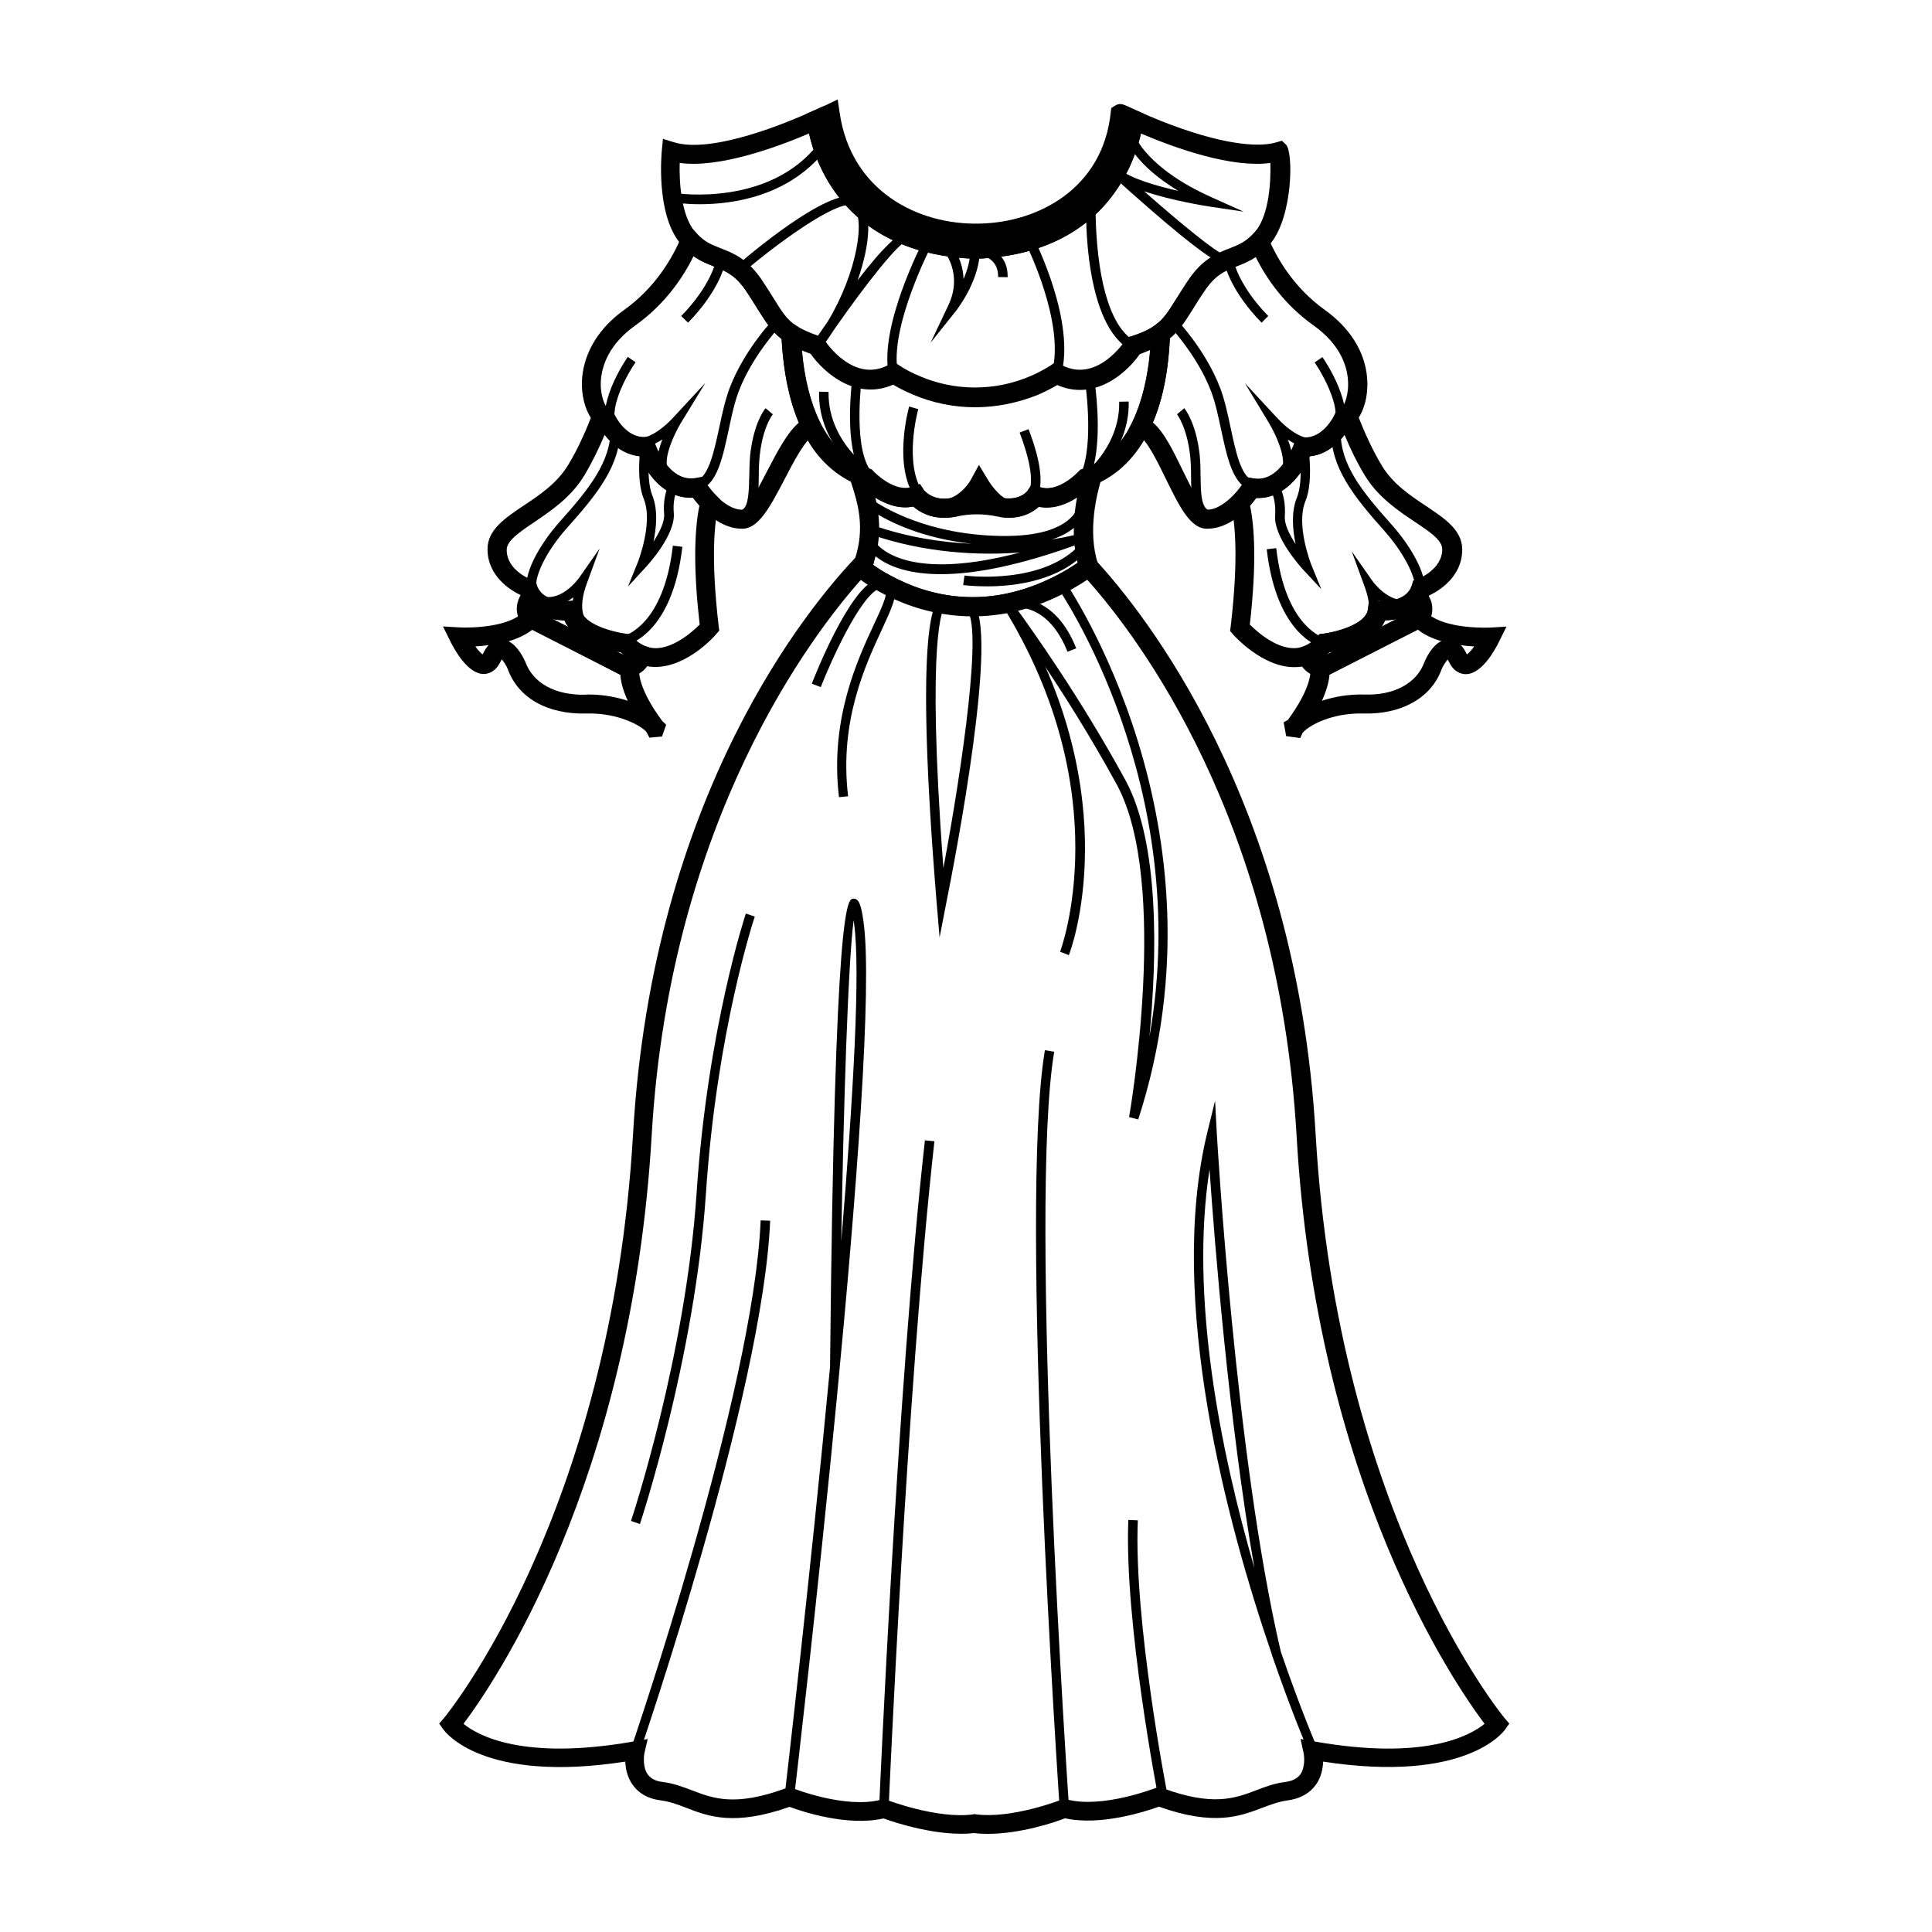<?xml version="1.0" encoding="UTF-8"?>
<!-- Uploaded to: ICON Repo, www.svgrepo.com, Generator: ICON Repo Mixer Tools -->
<svg fill="#000000" width="800px" height="800px" version="1.1" viewBox="144 144 512 512" xmlns="http://www.w3.org/2000/svg">
 <g>
  <path d="m405.79 629.99c-1.211 0-2.418-0.051-3.578-0.203-9.422 1.059-21.008-2.769-24.082-3.879-9.523 2.168-21.512-1.812-24.887-3.074-14.609 5.141-21.461 2.57-27.508 0.203-2.215-0.855-4.281-1.613-6.602-1.914-3.324-0.402-5.844-1.812-7.508-4.18-1.41-2.016-1.863-4.281-1.914-6.098-37.785 5.844-47.762-7.91-48.215-8.516l-1.109-1.562 1.258-1.461c0.453-0.504 44.285-53.656 50.129-154.92 5.188-90.031 46.754-139.96 59.398-153.11l5.793-6.047-1.512 8.262c0 0.051 0 0.102-0.051 0.203 1.211 0.855 2.719 1.863 4.586 2.82 9.773 5.34 25.34 9.672 43.984 0 2.367-1.211 4.734-2.672 7.106-4.332l1.812-1.309 1.512 1.613c12.344 13.352 53.102 63.68 58.242 151.9 5.793 101.21 49.625 154.37 50.078 154.92l1.258 1.461-1.109 1.562c-0.402 0.605-10.48 14.309-48.215 8.516-0.102 1.863-0.504 4.133-1.914 6.098-1.664 2.316-4.18 3.727-7.508 4.18-2.316 0.301-4.434 1.109-6.602 1.914-6.047 2.316-12.898 4.938-27.508-0.25-3.375 1.211-15.418 5.188-24.887 3.074-2.613 1.055-11.836 4.129-20.449 4.129zm-3.578-5.242 0.301 0.051c9.523 1.309 22.57-3.777 22.672-3.828l0.754-0.301 0.805 0.203c9.422 2.469 23.328-2.973 23.477-3.023l0.906-0.352 0.906 0.352c13.402 4.938 19.246 2.719 24.836 0.605 2.367-0.906 4.836-1.863 7.758-2.215 1.863-0.25 3.176-0.906 3.981-2.016 1.309-1.863 1.059-4.734 0.855-5.691l-0.805-3.68 3.68 0.656c29.473 5.188 41.414-1.664 45.09-4.684-7.758-10.277-44.586-63.48-49.828-156.03-4.887-83.332-41.918-132-55.469-147.16-1.965 1.309-3.93 2.469-5.894 3.477-21.664 11.234-39.852 4.785-48.719-0.051-2.215-1.211-4.031-2.367-5.391-3.375-12.645 14.207-50.582 63.379-55.418 147.11-5.391 92.551-42.168 145.8-49.879 156.03 3.629 2.973 15.566 9.875 45.09 4.684l3.727-0.656-0.855 3.68c-0.203 0.957-0.453 3.828 0.855 5.691 0.805 1.109 2.117 1.812 3.981 2.016 2.922 0.352 5.34 1.309 7.758 2.215 5.644 2.168 11.438 4.383 24.887-0.555l0.906-0.352 0.906 0.352c0.152 0.051 14.008 5.543 23.426 3.023l0.805-0.203 0.754 0.301c0.152 0.051 13.199 5.039 22.723 3.828z"/>
  <path d="m488.57 339.59-3.727-0.504-0.656-3.68 1.109-0.605c6.144-8.414 6.098-12.543 5.945-13.652l-0.453-3.176 3.223 0.352 24.484-12.445 1.863-1.863 1.562 2.117c3.629 4.031 13.504 4.332 17.027 4.18l4.281-0.25-1.914 3.879c-1.258 2.621-4.734 8.715-8.867 8.715-1.059 0-3.074-0.402-4.434-3.223-0.152-0.301-0.25-0.504-0.352-0.656-0.504 0.555-1.211 1.613-1.613 2.57-2.719 7.559-10.629 12.043-20.758 11.738-8.312-0.203-14.359 3.125-16.07 5.09zm7.762-16.773c-0.152 1.762-0.707 4.031-2.016 6.902 3.324-1.109 7.152-1.762 11.184-1.664 7.91 0.301 13.957-2.973 15.973-8.566 0.504-1.211 2.016-4.383 4.484-5.594-2.266-0.656-4.434-1.613-6.195-3.023l-23.328 11.891-0.102 0.055zm34.812-7.859c0.504 0.555 1.008 1.258 1.461 2.215 0.051 0.102 0.102 0.152 0.152 0.25 0.504-0.352 1.211-1.109 1.914-2.117-1.059-0.047-2.269-0.148-3.527-0.348z"/>
  <path d="m316.11 339.49-0.805-1.512c-1.258-1.562-7.406-5.141-15.973-4.887-10.328 0.25-18.086-4.18-20.809-11.891-0.352-0.855-1.059-1.914-1.562-2.469-0.102 0.152-0.203 0.352-0.352 0.656-1.359 2.82-3.375 3.223-4.434 3.223-4.133 0-7.559-6.098-8.867-8.715l-1.914-3.879 4.281 0.25c3.527 0.203 13.453-0.152 17.129-4.18l2.168-2.367 1.562 2.316 24.133 12.242 3.273-0.352-0.504 3.273c-0.152 0.754-0.453 5.039 6.047 13.855l1.059 1.008-1.109 3.125zm-16.07-11.438c3.68 0 7.254 0.656 10.328 1.664-1.359-2.922-1.863-5.188-1.965-6.902-0.051 0-0.102-0.051-0.102-0.051l-23.277-11.84c-1.812 1.359-3.981 2.367-6.246 3.023 2.418 1.211 3.93 4.332 4.434 5.441 2.066 5.691 7.961 8.918 16.02 8.715 0.254-0.051 0.555-0.051 0.809-0.051zm-30.078-12.746c0.707 1.008 1.41 1.762 1.914 2.117 0.051-0.051 0.102-0.152 0.152-0.25 0.453-0.957 0.957-1.664 1.461-2.215-1.262 0.195-2.469 0.297-3.527 0.348z"/>
  <path d="m494.06 323.32c-0.203 0-0.402 0-0.605-0.051-2.066-0.203-4.082-1.613-4.988-3.68-0.152-0.301-0.301-0.707-0.402-1.109l-0.754-2.316 2.266-0.957c1.16-0.402 2.367-1.258 3.527-2.519l0.605-0.656 0.906-0.102c2.922-0.352 11.387-2.316 11.941-6.5l0.301-2.469 2.469 0.301c0.051 0 5.793 0.656 8.16-2.719l1.613-2.316 2.117 1.863c0.707 0.656 1.309 1.41 1.613 2.266 0.453 0.754 0.754 1.812 0.754 3.023 0 1.664-0.605 3.176-1.715 4.133l-0.301 0.402-1.211 0.555-24.082 12.293c-0.602 0.406-1.355 0.559-2.215 0.559zm2.066-6.5c-0.301 0.301-0.605 0.555-0.855 0.805l1.965-1.008c-0.453 0.102-0.809 0.152-1.109 0.203zm14.762-8.465c-0.301 0.656-0.656 1.309-1.109 1.863l4.434-2.266c-1.207 0.301-2.367 0.402-3.324 0.402z"/>
  <path d="m310.52 323.32c-0.754 0-1.512-0.203-2.266-0.555l-25.492-13.199c-1.008-0.707-1.812-2.367-1.812-4.231 0-1.109 0.301-2.215 0.805-3.223 0.402-0.805 1.008-1.512 1.41-1.914l2.117-2.117 1.715 2.418c2.367 3.324 8.113 2.719 8.16 2.719l2.469-0.25 0.301 2.469c0.555 4.133 9.02 6.144 11.941 6.5l0.855 0.102 0.605 0.605c1.41 1.359 2.57 2.168 3.68 2.57l2.016 0.707-0.352 2.066c-0.102 0.504-0.301 1.059-0.605 1.664-1.059 2.066-2.973 3.426-4.988 3.578-0.156 0.09-0.359 0.09-0.559 0.09zm-3.125-6.652 2.117 1.059c-0.352-0.25-0.707-0.555-1.059-0.906-0.305 0-0.656-0.051-1.059-0.152zm-17.078-8.613 4.332 2.215c-0.402-0.555-0.805-1.16-1.059-1.812-0.906-0.051-2.066-0.152-3.273-0.402z"/>
  <path d="m463.88 284.12c-4.434 0-7.305-5.844-10.934-13.25-2.215-4.586-5.289-10.832-7.457-11.586l-2.672-0.957 1.258-2.519c2.922-6.047 4.684-14.258 4.988-23.68l0.051-1.258 1.008-0.707c2.215-1.613 3.426-3.477 5.543-6.902 0.855-1.359 1.863-2.973 3.074-4.785 3.828-5.793 7.656-7.305 11.035-8.613 2.215-0.855 4.18-1.664 6.098-3.68l2.672-2.82 1.512 3.578c2.316 5.492 6.801 13.301 15.113 19.246 6.602 4.734 10.578 11.082 11.133 17.938 0.402 4.785-0.906 9.473-3.375 11.992-0.352 0.402-0.754 0.707-1.211 1.008-1.16 2.066-4.637 7.203-10.629 7.809-2.066 4.785-6.902 11.387-14.207 11.035-0.605 0.805-1.512 1.965-2.621 3.074-2.219 2.258-5.894 5.078-10.379 5.078zm-14.359-28.16c2.973 2.519 5.391 7.508 7.91 12.695 1.812 3.727 4.887 9.977 6.449 10.43 2.769 0 5.441-2.316 6.801-3.68 1.715-1.715 2.82-3.477 2.82-3.477l0.906-1.461 1.664 0.301c7.305 1.258 10.781-9.02 10.832-9.117l0.605-1.863 1.965 0.102c5.09 0.402 8.062-5.691 8.062-5.742l0.453-0.957 1.258-0.605c1.008-1.008 2.316-3.981 1.965-8.062-0.301-3.777-2.168-9.32-9.07-14.258-7.809-5.543-12.594-12.543-15.418-18.289-1.812 1.258-3.578 1.914-5.188 2.57-3.074 1.211-5.691 2.215-8.664 6.699-1.211 1.762-2.168 3.324-2.973 4.637-1.965 3.176-3.477 5.543-5.894 7.559-0.355 8.812-1.863 16.371-4.484 22.52z"/>
  <path d="m340.7 284.12c-3.527 0-7.055-1.762-10.48-5.188-1.109-1.109-2.016-2.215-2.621-3.074-7.406 0.352-12.141-6.246-14.156-11.035-5.996-0.605-9.473-5.793-10.629-7.809-0.352-0.25-0.754-0.555-1.109-0.906-2.469-2.519-3.828-7.254-3.426-12.043 0.605-6.852 4.535-13.25 11.133-17.938 8.363-5.996 12.848-13.855 15.164-19.398l1.512-3.68 2.672 2.922c1.965 2.168 3.93 2.922 6.246 3.828 3.375 1.309 7.203 2.82 11.035 8.613 1.211 1.812 2.168 3.375 3.023 4.734 2.215 3.578 3.477 5.543 5.945 7.203l1.059 0.707 0.051 1.258c0.504 9.824 2.168 17.531 5.09 23.477l1.211 2.469-2.57 1.008c-2.316 0.906-5.594 7.203-7.961 11.789-3.832 7.32-6.856 13.062-11.188 13.062zm-10.629-13.652 0.906 1.461s1.109 1.762 2.82 3.477c1.664 1.664 4.234 3.68 6.902 3.68 1.512-0.402 4.734-6.602 6.648-10.328 2.719-5.188 5.289-10.176 8.363-12.746-2.519-5.945-4.031-13.25-4.586-22.168-2.672-2.066-4.18-4.535-6.398-8.012-0.805-1.309-1.762-2.82-2.922-4.586-2.973-4.484-5.644-5.543-8.664-6.699-1.664-0.656-3.527-1.359-5.34-2.672-2.82 5.742-7.609 12.797-15.469 18.391-6.902 4.938-8.715 10.48-9.07 14.258-0.352 4.082 1.008 7.055 1.965 8.062l0.957 0.352 0.754 1.211c0.051 0.051 2.82 6.047 8.113 5.742l1.914-0.102 0.605 1.863c0.051 0.102 3.527 10.379 10.832 9.117z"/>
  <path d="m486.96 320.8c-8.465 0-15.871-8.312-16.223-8.715l-0.754-0.855 0.152-1.109c2.117-17.938 1.211-27.457 0.102-32.293l-0.301-1.359 1.008-1.008c1.715-1.715 2.82-3.477 2.82-3.477l0.906-1.461 1.664 0.301c7.305 1.309 10.781-9.02 10.832-9.117l0.605-1.812 1.914 0.102c5.039 0.352 8.062-5.691 8.113-5.793l0.453-0.906 0.957-0.352 2.719-2.719 1.715 3.324c2.117 5.492 4.332 10.176 6.602 13.906 2.871 4.785 7.559 7.91 11.738 10.68 4.887 3.273 9.523 6.348 9.523 11.488 0 7.254-6.144 10.934-8.766 12.191-0.301 0.707-0.656 1.258-0.906 1.664-2.871 4.082-7.859 4.887-10.73 4.938-2.57 5.996-11.637 7.961-14.762 8.465-1.512 1.461-3.125 2.57-4.887 3.176l-0.453 0.152c-1.473 0.438-2.785 0.59-4.043 0.59zm-11.738-11.285c2.168 2.168 8.613 7.91 14.258 5.793l0.453-0.152c1.109-0.453 2.117-1.258 3.125-2.367l0.605-0.707 0.906-0.102c2.922-0.352 11.387-2.316 11.941-6.5l0.301-2.469 2.469 0.25c0.051 0 5.844 0.605 8.16-2.719 0.301-0.453 0.555-1.008 0.707-1.461l0.352-1.211 1.16-0.402c0.051 0 6.551-2.469 6.551-7.91 0-2.418-3.375-4.684-7.254-7.254-4.383-2.922-9.773-6.551-13.25-12.293-1.863-3.023-3.68-6.648-5.391-10.781-1.762 2.316-4.836 5.238-9.219 5.691-2.066 4.785-6.953 11.336-14.156 11.035-0.402 0.555-1.008 1.309-1.664 2.066 1.152 5.445 1.809 15.066-0.055 31.492z"/>
  <path d="m317.68 320.75c-1.258 0-2.57-0.203-3.879-0.605l-0.453-0.152c-1.715-0.605-3.324-1.664-4.887-3.176-3.074-0.504-12.191-2.469-14.812-8.465-2.871-0.051-7.859-0.805-10.73-4.938-0.301-0.453-0.656-1.008-0.957-1.715-2.57-1.211-8.766-4.938-8.766-12.191 0-5.09 4.637-8.211 9.523-11.488 4.18-2.769 8.918-5.945 11.84-10.781 2.871-4.684 5.141-10.176 6.602-13.957l1.512-3.828 2.719 3.125 0.957 0.352 0.605 1.109c0 0.051 2.922 6.098 8.062 5.742l1.965-0.102 0.605 1.863c0.051 0.102 3.477 10.43 10.832 9.117l1.664-0.301 0.906 1.461s1.109 1.762 2.82 3.477l1.008 1.008-0.352 1.359c-1.16 4.785-2.117 14.258 0 32.344l0.152 1.109-0.754 0.855c-0.312 0.465-7.668 8.777-16.184 8.777zm-2.922-5.594 0.402 0.152c5.644 2.117 12.09-3.629 14.258-5.793-1.562-13.703-1.562-24.285-0.051-31.59-0.656-0.754-1.211-1.461-1.664-2.016-7.508 0.402-12.141-6.246-14.207-10.984-4.434-0.453-7.508-3.375-9.27-5.691-1.41 3.375-3.273 7.254-5.391 10.781-3.477 5.793-8.918 9.422-13.301 12.395-3.879 2.621-7.254 4.887-7.254 7.305 0 5.492 6.5 7.91 6.551 7.91l1.16 0.402 0.352 1.211c0.152 0.504 0.402 1.008 0.754 1.512 2.316 3.324 8.062 2.672 8.113 2.672l2.469-0.301 0.301 2.469c0.504 3.879 8.262 6.047 11.891 6.5l0.906 0.102 0.605 0.656c1.207 1.051 2.266 1.855 3.375 2.309z"/>
  <path d="m445.64 440.66-2.418-0.605c0.102-0.605 10.832-62.07-3.223-88.066-14.309-26.25-30.078-47.105-30.23-47.309l-1.109-1.461 1.812-0.504c0.152 0 12.293-3.176 18.742 13.098l-2.316 0.906c-4.082-10.328-10.43-11.789-13.652-11.789h-0.102c4.082 5.594 17.129 23.832 29.121 45.848 9.168 16.879 8.312 47.258 6.348 67.965 11.84-66.754-24.031-118.65-24.434-119.2l2.066-1.461c0.301 0.609 44.684 64.742 19.395 142.58z"/>
  <path d="m366.34 355.26c-2.469-20.605 4.887-36.375 9.27-45.797 1.914-4.133 3.629-7.758 3.125-9.07-0.051-0.152-0.152-0.301-0.504-0.453-0.203-0.102-0.605-0.203-1.258 0.051-5.141 2.117-12.898 19.547-15.469 26.098l-2.367-0.906c0.957-2.519 9.773-24.637 16.828-27.508 1.16-0.453 2.266-0.453 3.223 0 0.906 0.402 1.512 1.059 1.812 1.863 0.855 2.316-0.754 5.793-3.176 11.035-4.535 9.773-11.438 24.535-9.07 44.438z"/>
  <path d="m427.25 397.12-2.316-0.906c0.152-0.402 15.719-41.816-15.266-91.691l2.117-1.309c16.523 26.602 19.852 50.684 19.75 66.199-0.102 16.875-4.082 27.254-4.285 27.707z"/>
  <path d="m393 392.44-0.754-8.918c-5.945-72.195-0.906-80.004 0.805-80.66l0.906 2.316-0.453-1.16 0.754 0.957c-0.203 0.25-4.938 6.348-0.25 69.074 5.188-27.711 10.43-64.84 6.144-68.316l1.562-1.965c7.356 5.996-4.535 67.562-7.004 79.855z"/>
  <path d="m401.86 307.2c-10.531 0-18.992-3.426-24.285-6.246-2.973-1.613-5.238-3.223-6.648-4.281l-1.562-1.16 0.707-1.812c0.152-0.402 0.301-0.855 0.402-1.309 2.922-8.566 0.754-15.266-0.805-20.152l-2.016-6.699 7.707 3.426c0.051 0.051 5.594 5.996 10.578 4.082l1.812-0.707 1.109 1.562s0.855 1.109 2.519 1.762c1.359 0.555 2.922 0.656 4.637 0.352 4.637-1.059 8.969-1.109 13.352-0.152 0.301 0.051 0.707 0.102 1.16 0.25h0.555c3.68 0.152 5.238-1.965 5.289-2.066l1.109-1.664 1.914 0.656c4.988 1.914 10.48-4.031 10.531-4.082l0.453-0.453 0.605-0.203c0.504-0.152 1.008-0.352 1.461-0.555l5.141-2.316-1.664 5.34c-1.211 3.93-3.777 13.957-0.957 22.621l0.555 1.762-1.512 1.059c-2.57 1.812-5.188 3.375-7.707 4.684-8.875 4.695-17.137 6.305-24.441 6.305zm-26.5-13.5c1.211 0.855 2.719 1.863 4.586 2.82 9.824 5.34 25.391 9.621 43.984 0 1.863-0.957 3.727-2.066 5.644-3.375-1.512-6.047-1.109-12.293-0.152-17.281-2.621 1.715-6.246 3.223-10.125 2.469-1.664 1.512-4.535 3.074-8.516 2.871-0.25 0-0.906 0-1.613-0.152-0.301-0.102-0.504-0.102-0.754-0.152-3.777-0.805-7.406-0.805-10.934 0l-0.555 0.102c-2.621 0.453-5.141 0.25-7.406-0.656-1.512-0.605-2.672-1.41-3.477-2.117-3.828 0.805-7.457-0.707-10.078-2.367 1.156 4.738 1.762 10.836-0.605 17.84z"/>
  <path d="m394.11 281.2c-1.664 0-3.223-0.301-4.637-0.855-1.512-0.605-2.672-1.41-3.477-2.117-6.5 1.309-12.293-3.828-13.957-5.441-0.504-0.203-1.008-0.402-1.461-0.605-6.047-2.719-10.73-7.457-14.008-14.207-3.223-6.648-5.09-15.215-5.492-25.441l-0.203-4.938 4.133 2.719c1.461 0.957 3.375 1.812 6.246 2.82l0.805 0.301 0.453 0.707c0.301 0.453 7.707 11.637 17.078 6.5l1.359-0.754 1.309 0.906s1.965 1.41 5.441 2.871c9.32 4.031 20.051 4.031 29.371 0 3.426-1.461 5.391-2.871 5.441-2.871l1.258-0.906 1.41 0.754c9.371 5.141 16.777-6.047 17.078-6.5l0.504-0.754 0.855-0.25c2.871-0.855 4.938-1.812 6.449-2.922l4.18-3.074-0.152 5.188c-0.352 10.277-2.168 18.941-5.492 25.695-3.375 6.902-8.16 11.688-14.207 14.309-0.402 0.203-0.855 0.352-1.309 0.504-1.664 1.613-7.406 6.648-13.805 5.391-1.664 1.512-4.484 3.074-8.516 2.871-0.301 0-0.906-0.051-1.359-0.102-2.367-0.707-4.434-2.672-5.945-4.383-1.562 1.715-3.727 3.375-6.246 4.231-1.043 0.254-2.098 0.355-3.106 0.355zm-5.242-7.305s0.805 1.059 2.469 1.715c1.41 0.555 2.973 0.707 4.637 0.352 2.168-0.805 4.383-3.074 5.34-4.887l2.117-3.879 2.266 3.777c1.059 1.812 3.375 4.637 4.785 5.09-0.152-0.051 0.152 0 0.402 0 3.777 0.203 5.391-1.965 5.441-2.066l1.109-1.664 1.914 0.656c4.988 1.914 10.48-4.031 10.531-4.082l0.453-0.453 0.605-0.203c0.504-0.152 1.008-0.352 1.461-0.555 4.988-2.117 8.918-6.144 11.738-11.941 2.469-5.09 4.082-11.637 4.734-19.195-0.855 0.352-1.812 0.707-2.82 1.059-3.68 5.188-12.09 12.395-21.867 8.113-1.059 0.656-2.769 1.613-5.039 2.57-10.578 4.535-22.723 4.535-33.301 0-2.316-0.957-4.031-1.914-5.09-2.57-9.723 4.281-18.238-2.973-21.867-8.16-0.855-0.301-1.664-0.605-2.367-0.906 0.656 7.609 2.266 13.957 4.734 19.043 2.769 5.644 6.602 9.621 11.488 11.789 0.504 0.203 1.16 0.453 1.762 0.707l0.555 0.203 0.402 0.453c0.051 0.051 5.594 5.945 10.531 4.082l1.812-0.707z"/>
  <path d="m402.42 251.93c-5.691 0-11.387-1.16-16.625-3.426-2.266-0.957-4.031-1.914-5.09-2.57-9.723 4.281-18.238-2.973-21.867-8.16-2.672-0.957-4.734-1.965-6.551-3.074-3.426-2.316-5.039-4.887-7.457-8.766-0.805-1.309-1.762-2.82-2.922-4.586-2.973-4.484-5.644-5.492-8.664-6.699-2.519-1.008-5.34-2.117-8.113-5.141-0.555-0.656-0.855-0.957-1.059-1.258-6.297-7.961-4.734-23.73-4.684-24.383l0.301-3.074 2.922 0.906c10.227 3.176 30.73-5.492 36.727-8.262l3.273-1.461 0.301 3.578c0.102 1.258 2.922 30.73 39.648 31.992 36.527-1.258 39.297-30.73 39.398-31.992l0.301-3.578 3.273 1.461c16.121 7.254 29.875 10.328 36.777 8.262l1.41-0.402 1.059 1.008c2.016 1.863 1.863 18.742-3.93 26.047l-0.402 0.453c-0.25 0.301-0.504 0.605-0.805 0.906-2.672 2.82-5.441 3.93-7.91 4.887-3.074 1.211-5.691 2.215-8.664 6.75-1.211 1.762-2.168 3.324-2.973 4.637-2.266 3.578-3.879 6.195-6.953 8.363-1.762 1.258-3.93 2.316-7.106 3.527-3.629 5.188-12.09 12.445-21.867 8.16-1.059 0.656-2.769 1.562-5.039 2.57-5.375 2.164-11.07 3.324-16.711 3.324zm-21.465-11.84 1.258 0.906s2.066 1.41 5.492 2.871c9.32 4.031 20 4.031 29.371 0 3.426-1.461 5.391-2.871 5.441-2.871l1.309-0.906 1.363 0.754c9.422 5.188 16.777-6.047 17.078-6.5l0.453-0.707 0.805-0.301c3.125-1.109 5.188-2.117 6.648-3.176 2.215-1.613 3.426-3.477 5.594-6.902 0.855-1.359 1.863-2.922 3.074-4.785 3.828-5.793 7.656-7.305 11.035-8.613 2.215-0.855 4.18-1.664 6.098-3.68 0.203-0.203 0.402-0.402 0.555-0.605l0.301-0.402c3.578-4.586 3.981-13.352 3.828-17.984-10.176 1.359-24.688-3.727-34.309-7.809-1.965 8.867-10.328 32.094-43.883 33.199-33.703-1.16-42.117-24.336-44.082-33.199-8.613 3.68-23.781 9.219-34.258 7.809-0.152 5.141 0.402 13.652 3.879 18.035 0.203 0.25 0.301 0.402 0.453 0.555l0.352 0.402c1.914 2.066 3.879 2.871 6.144 3.727 3.375 1.309 7.203 2.82 11.035 8.613 1.211 1.812 2.168 3.375 3.023 4.734 2.215 3.578 3.477 5.594 5.945 7.254 1.562 1.008 3.578 1.914 6.246 2.82l0.805 0.301 0.453 0.707c0.301 0.453 7.707 11.637 17.078 6.5z"/>
  <path d="m402.52 212.58c-41.516-1.41-44.637-36.273-44.688-36.625l-0.148-1.766 1.613-0.707c2.215-0.957 3.527-1.613 3.578-1.613l3.125-1.512 0.504 3.426c2.973 20.809 20.707 29.875 37.082 29.473 15.77-0.301 32.695-9.473 34.762-29.422l0.152-1.211 1.059-0.656c1.211-0.754 2.117-0.301 3.324 0.25 0.605 0.301 1.512 0.707 2.621 1.211l1.613 0.707-0.152 1.762c-0.059 0.41-3.133 35.273-44.445 36.684z"/>
  <path d="m313.59 608.22-2.367-0.805c0.301-0.957 32.496-94.617 34.359-140.01l2.519 0.102c-1.914 45.742-34.207 139.75-34.512 140.71z"/>
  <path d="m379.49 623.34-2.519-0.102c0.051-1.109 4.785-111.14 12.141-177.04l2.519 0.25c-7.352 65.852-12.09 175.79-12.141 176.89z"/>
  <path d="m354.45 620.31-2.519-0.301c0.102-1.059 6.648-56.73 12.043-113.76 1.211-123.73 4.637-123.99 6.144-124.09 1.512-0.102 2.117 1.715 2.719 6.098 4.84 34.008-17.43 224-18.387 232.05zm15.77-232.41c-1.512 11.84-2.672 49.375-3.273 85.043 3.176-38.188 5.141-72.043 3.375-84.336 0-0.203-0.051-0.453-0.102-0.707z"/>
  <path d="m490.84 608.32c-0.152-0.301-4.434-10.277-9.773-25.746 0-0.102-0.051-0.152-0.051-0.25-11.586-33.805-27.961-93.707-17.027-138.39l2.016-8.211 0.453 8.465c0.051 0.855 4.887 86 16.977 137.54 5.289 15.418 9.574 25.34 9.723 25.645zm-26.301-154.42c-5.289 33.957 2.922 74.715 11.891 105.65-6.801-39.047-10.527-85.848-11.891-105.65z"/>
  <path d="m450.98 620.41c-0.102-0.453-9.07-46.5-7.961-73.605l2.519 0.102c-1.16 26.801 7.809 72.547 7.91 73.004z"/>
  <path d="m424.84 623.39c-0.102-1.613-10.934-159.76-3.93-201.07l2.469 0.402c-6.953 41.012 3.828 198.9 3.93 200.46z"/>
  <path d="m313.59 547.87-2.367-0.805c0.152-0.453 14.508-43.629 17.383-86.906 2.922-43.578 12.949-73.758 13.047-74.059l2.367 0.805c-0.102 0.301-10.078 30.18-12.949 73.457-2.918 43.574-17.328 87.055-17.48 87.508z"/>
  <path d="m393.35 296.16c-16.625 0-20.102-7.859-20.305-8.363l2.316-0.957-1.16 0.453 1.16-0.504c0.051 0.152 5.844 12.344 38.996 3.629-10.578 0.805-25.242 0.301-40.355-5.039l-0.855-0.301v-0.906c0-2.621-0.203-5.894-0.504-6.5 0.152 0.152 0.352 0.25 0.504 0.301-0.504-0.402-0.754-0.707-0.805-0.805l-0.25-0.906 1.562-1.008 0.754 0.605s0.051 0 0.051 0.051c0.957 0.754 13 9.723 34.66 10.125 11.688 0.203 16.777-2.719 19.043-5.238 2.418-2.672 2.117-5.492 2.117-5.543l2.519-0.301c0 0.152 0.453 3.981-2.719 7.559-1.762 1.914-4.18 3.426-7.254 4.434 4.484-0.707 7.106-1.461 7.203-1.512l0.805 2.367c-16.93 6.293-28.969 8.359-37.484 8.359zm-17.684-12.848c9.117 3.125 17.984 4.434 25.844 4.785-12.848-1.41-21.613-5.644-25.945-8.414 0.051 0.957 0.102 2.168 0.102 3.629z"/>
  <path d="m405.54 299.39c-3.527 0-5.996-0.301-6.297-0.352l0.352-2.519c0.203 0.051 20.906 2.719 30.832-8.465l1.914 1.664c-7.301 8.262-19.445 9.672-26.801 9.672z"/>
  <path d="m409.62 279.84c-0.402-0.051-0.754-0.102-1.211-0.25-3.727-0.754-7.559-0.754-11.285 0.051v-0.051c-0.102 0.051-0.203 0.051-0.301 0.102l-0.102-0.301 0.051 0.301-0.805-2.367c2.871-1.008 5.289-3.527 6.398-5.543l1.059-1.914 1.16 1.863c1.16 1.914 3.68 5.09 5.543 5.644zm-6.648-3.324c0.707 0 1.41 0.051 2.168 0.102-0.605-0.656-1.109-1.359-1.562-1.965-0.504 0.656-1.059 1.258-1.664 1.863h1.059z"/>
  <path d="m410.63 279.94c-0.453 0-0.855-0.102-1.16-0.152l0.707-2.418c0.25 0.102 0.453 0.102 0.555 0.051l0.656-0.051c1.613-0.152 3.777-0.352 4.938-2.215 1.211-1.914 1.762-6.297-2.117-16.523l2.367-0.906c3.477 9.117 4.082 15.215 1.914 18.742-1.812 2.922-5.09 3.223-6.852 3.375l-0.555 0.051c-0.152 0.047-0.301 0.047-0.453 0.047z"/>
  <path d="m393.85 280.24c-1.461 0-2.82-0.402-4.082-1.109-1.008-0.555-2.066-1.562-2.973-2.82-6.297-8.613-2.016-23.93-1.863-24.586l2.418 0.707c-0.051 0.152-4.082 14.762 1.461 22.371 0.707 0.957 1.461 1.715 2.215 2.117 1.461 0.906 3.125 1.008 4.988 0.402l0.805 2.367c-1.004 0.352-2.012 0.551-2.969 0.551z"/>
  <path d="m425.84 276.66 3.777-5.543c4.684-6.953 2.016-25.34 2.016-25.492l2.469-0.352c0.102 0.656 1.914 13.047-0.203 21.867 3.125-3.426 6.852-9.219 6.699-16.676l2.519-0.051c0.301 13.957-11.234 22.117-11.738 22.469z"/>
  <path d="m378.34 274.1-5.543-3.828c-0.504-0.352-12.043-8.516-11.738-22.469l2.519 0.051c-0.152 7.508 3.578 13.25 6.699 16.676-2.117-8.816-0.301-21.262-0.203-21.867l2.469 0.352c-0.051 0.203-2.672 18.539 2.016 25.492z"/>
  <path d="m361.46 236.46-2.066-1.461c1.309-1.965 2.672-3.93 4.031-5.894 7.758-12.949 10.027-27.457 6.602-30.43-2.621-2.266-17.027 7.305-28.969 17.434l-1.613-1.914c6.195-5.289 26.754-22.117 32.242-17.434 3.578 3.074 2.973 11.891-0.402 21.512 5.996-7.809 11.336-13.504 13.754-12.746l-0.754 2.418c-2.066 0.25-10.781 11.285-18.941 22.973-1.211 1.867-2.523 3.781-3.883 5.543z"/>
  <path d="m329.46 198.12c-3.777 0-6.348-0.402-6.648-0.453l0.402-2.469c0.25 0.051 24.789 3.68 37.785-13.25l2.016 1.512c-9.773 12.645-24.891 14.66-33.555 14.66z"/>
  <path d="m379.54 243.31c-2.621-12.797 8.715-34.613 9.168-35.57l2.215 1.16c-0.102 0.203-11.387 21.965-8.969 33.855z"/>
  <path d="m425.19 243.41-2.418-0.656c3.629-13.098-6.852-34.059-6.953-34.258l2.266-1.16c0.406 0.859 10.984 22.02 7.106 36.074z"/>
  <path d="m390.63 234.8 4.684-9.875c4.082-8.613-1.359-14.66-1.41-14.711l1.863-1.715c0.203 0.203 3.426 3.828 3.578 9.473 1.008-2.367 1.863-5.141 1.812-7.91v-1.309l1.309 0.051c3.023 0.102 8.715 2.016 8.566 8.664l-2.519-0.051c0.102-4.231-3.023-5.492-4.887-5.894-0.605 7.609-5.996 14.461-6.195 14.762z"/>
  <path d="m468.27 213.84c-3.074 0-17.582-12.496-29.27-23.074l1.613-1.914c3.176 2.519 10.078 4.484 15.668 5.742-11.637-7.004-13.805-13.551-13.906-13.855l2.418-0.754-1.211 0.352 1.211-0.402c0 0.102 3.023 8.613 20.355 16.375l8.414 3.777-9.117-1.359c-0.555-0.102-9.621-1.461-17.23-4.031 9.824 8.664 19.246 16.324 20.957 16.625l0.203 2.519h-0.105z"/>
  <path d="m443.78 236.82c-12.645-6.648-11.992-36.93-11.941-38.238l2.519 0.051c0 0.301-0.656 30.027 10.629 35.922z"/>
  <path d="m339.29 282.01c-0.906 0-1.965-0.203-3.125-0.555l0.754-2.418c1.812 0.555 3.125 0.605 3.93 0 1.562-1.16 1.613-4.988 1.715-8.715 0.051-1.914 0.051-3.93 0.25-5.844 0.957-8.566 3.93-12.191 4.082-12.293l1.914 1.613c-0.051 0.051-2.672 3.273-3.477 10.984-0.203 1.812-0.25 3.727-0.25 5.594-0.051 4.535-0.152 8.816-2.719 10.68-0.906 0.648-1.914 0.953-3.074 0.953z"/>
  <path d="m326.34 229.51-1.812-1.762c7.559-7.707 9.07-14.105 9.07-14.156l2.469 0.555c-0.051 0.25-1.613 7.051-9.727 15.363z"/>
  <path d="m327.5 274.1c-2.117 0-4.586-1.059-7.406-3.176-2.871-2.168-2.016-6.75-0.555-10.48-2.519 1.664-5.09 2.469-7.356 2.367-2.57-0.152-4.785-1.512-6.5-3.879-4.734-6.602 4.281-19.801 4.684-20.355l2.066 1.41c-2.367 3.426-7.758 13.148-4.684 17.434 1.258 1.762 2.82 2.719 4.637 2.82 2.922 0.203 6.602-1.863 10.125-5.691l8.414-9.07-6.5 10.633c-2.016 3.375-5.391 10.883-2.82 12.797 3.023 2.266 5.391 3.125 7.055 2.469 3.176-1.211 4.586-7.758 5.945-14.055 0.754-3.578 1.562-7.254 2.719-10.379 3.981-10.578 12.141-18.895 12.496-19.246l1.812 1.762c-0.102 0.102-8.113 8.312-11.891 18.34-1.109 2.922-1.863 6.5-2.621 10.027-1.562 7.305-3.023 14.258-7.508 15.922-0.703 0.25-1.406 0.352-2.113 0.352z"/>
  <path d="m465.39 282.01c-1.16 0-2.168-0.301-3.023-0.906-2.621-1.863-2.672-6.144-2.719-10.73 0-1.863-0.051-3.777-0.25-5.594-0.855-7.707-3.477-10.934-3.477-10.984l1.914-1.613c0.152 0.152 3.125 3.777 4.082 12.293 0.203 1.914 0.25 3.879 0.25 5.793 0.051 3.727 0.102 7.559 1.715 8.715 0.754 0.555 2.117 0.555 3.93 0l0.754 2.418c-1.211 0.406-2.219 0.609-3.176 0.609z"/>
  <path d="m478.34 229.51c-8.113-8.262-9.672-15.113-9.773-15.367l2.469-0.551c0 0.051 1.512 6.449 9.07 14.156z"/>
  <path d="m477.18 274.1c-0.707 0-1.41-0.102-2.066-0.352-4.484-1.664-5.945-8.613-7.508-15.922-0.754-3.477-1.512-7.106-2.621-10.027-3.777-10.027-11.84-18.289-11.891-18.34l1.812-1.762c0.352 0.352 8.516 8.664 12.496 19.246 1.16 3.074 1.965 6.801 2.719 10.379 1.359 6.348 2.719 12.898 5.945 14.055 1.664 0.605 4.031-0.203 7.055-2.469 2.519-1.914-0.805-9.473-2.82-12.797l-6.398-10.578 8.414 9.07c3.477 3.777 7.106 5.894 10.125 5.691 1.812-0.102 3.324-1.059 4.637-2.82 3.074-4.281-2.367-14.055-4.684-17.434l2.066-1.41c0.402 0.555 9.422 13.754 4.684 20.355-1.715 2.367-3.981 3.727-6.5 3.879-2.266 0.152-4.836-0.656-7.356-2.367 1.461 3.727 2.316 8.312-0.555 10.48-2.973 2.062-5.391 3.121-7.555 3.121z"/>
  <path d="m494.66 315.66c-0.504-0.102-12.293-2.82-14.965-26.098l2.519-0.301c2.418 21.262 12.848 23.879 12.949 23.879z"/>
  <path d="m504.84 312.64-0.605-2.418c0.051 0 1.258-0.352 2.016-1.863 0.707-1.41 1.16-4.133-0.707-9.168l-3.324-9.07 5.543 7.91c0.051 0.051 4.231 5.945 9.371 4.836 0.957-0.203 1.512-0.656 1.762-1.512 1.059-3.223-2.469-10.43-8.113-16.777-8.062-9.02-14.156-16.727-14.008-26.398l2.519 0.051c-0.152 8.766 5.441 15.77 13.402 24.688 5.441 6.098 10.227 14.359 8.664 19.246-0.555 1.664-1.812 2.769-3.629 3.176-3.375 0.754-6.348-0.656-8.465-2.266 0.402 2.621 0.152 4.785-0.754 6.551-1.402 2.414-3.418 2.965-3.672 3.016z"/>
  <path d="m494.16 300.14-4.684-5.039c-0.805-0.855-7.961-8.766-7.559-14.508 0.352-4.684-1.461-7.356-1.461-7.406l2.066-1.461c0.102 0.152 2.367 3.375 1.965 9.07-0.152 2.066 1.211 4.887 2.871 7.406-0.805-3.777-1.211-8.516 0.301-12.242 1.914-4.637 0.605-13.25 0.555-13.352l2.469-0.402c0.051 0.402 1.461 9.371-0.754 14.66-2.57 6.348 1.562 16.777 1.613 16.879z"/>
  <path d="m309.87 314.96-0.504-2.469c0.102 0 10.531-2.621 12.949-23.879l2.519 0.301c-2.672 23.223-14.461 25.945-14.965 26.047z"/>
  <path d="m300.25 311.88c-0.25-0.051-2.266-0.656-3.578-3.023-0.906-1.715-1.16-3.93-0.754-6.551-2.117 1.613-5.09 3.023-8.516 2.266-1.812-0.402-3.074-1.512-3.629-3.176-1.562-4.887 3.223-13.148 8.664-19.246 7.656-8.566 13.504-15.82 13.402-24.688l2.519-0.051c0.152 9.773-5.996 17.434-14.008 26.398-5.691 6.348-9.168 13.551-8.113 16.777 0.25 0.805 0.805 1.258 1.762 1.512 5.141 1.109 9.32-4.785 9.371-4.836l5.543-7.91-3.324 9.07c-1.863 5.039-1.41 7.758-0.707 9.168 0.754 1.461 1.914 1.812 2.016 1.812z"/>
  <path d="m310.42 299.44 2.57-6.348c0.051-0.102 4.18-10.531 1.613-16.879-2.168-5.289-0.805-14.309-0.754-14.66l2.469 0.402c0 0.102-1.309 8.664 0.555 13.352 1.512 3.727 1.109 8.465 0.301 12.242 1.613-2.519 3.023-5.289 2.82-7.406-0.453-5.691 1.863-8.918 1.965-9.07l2.066 1.461-1.008-0.754 1.008 0.754c0 0.051-1.863 2.672-1.461 7.406 0.453 5.742-6.699 13.602-7.559 14.508z"/>
 </g>
</svg>